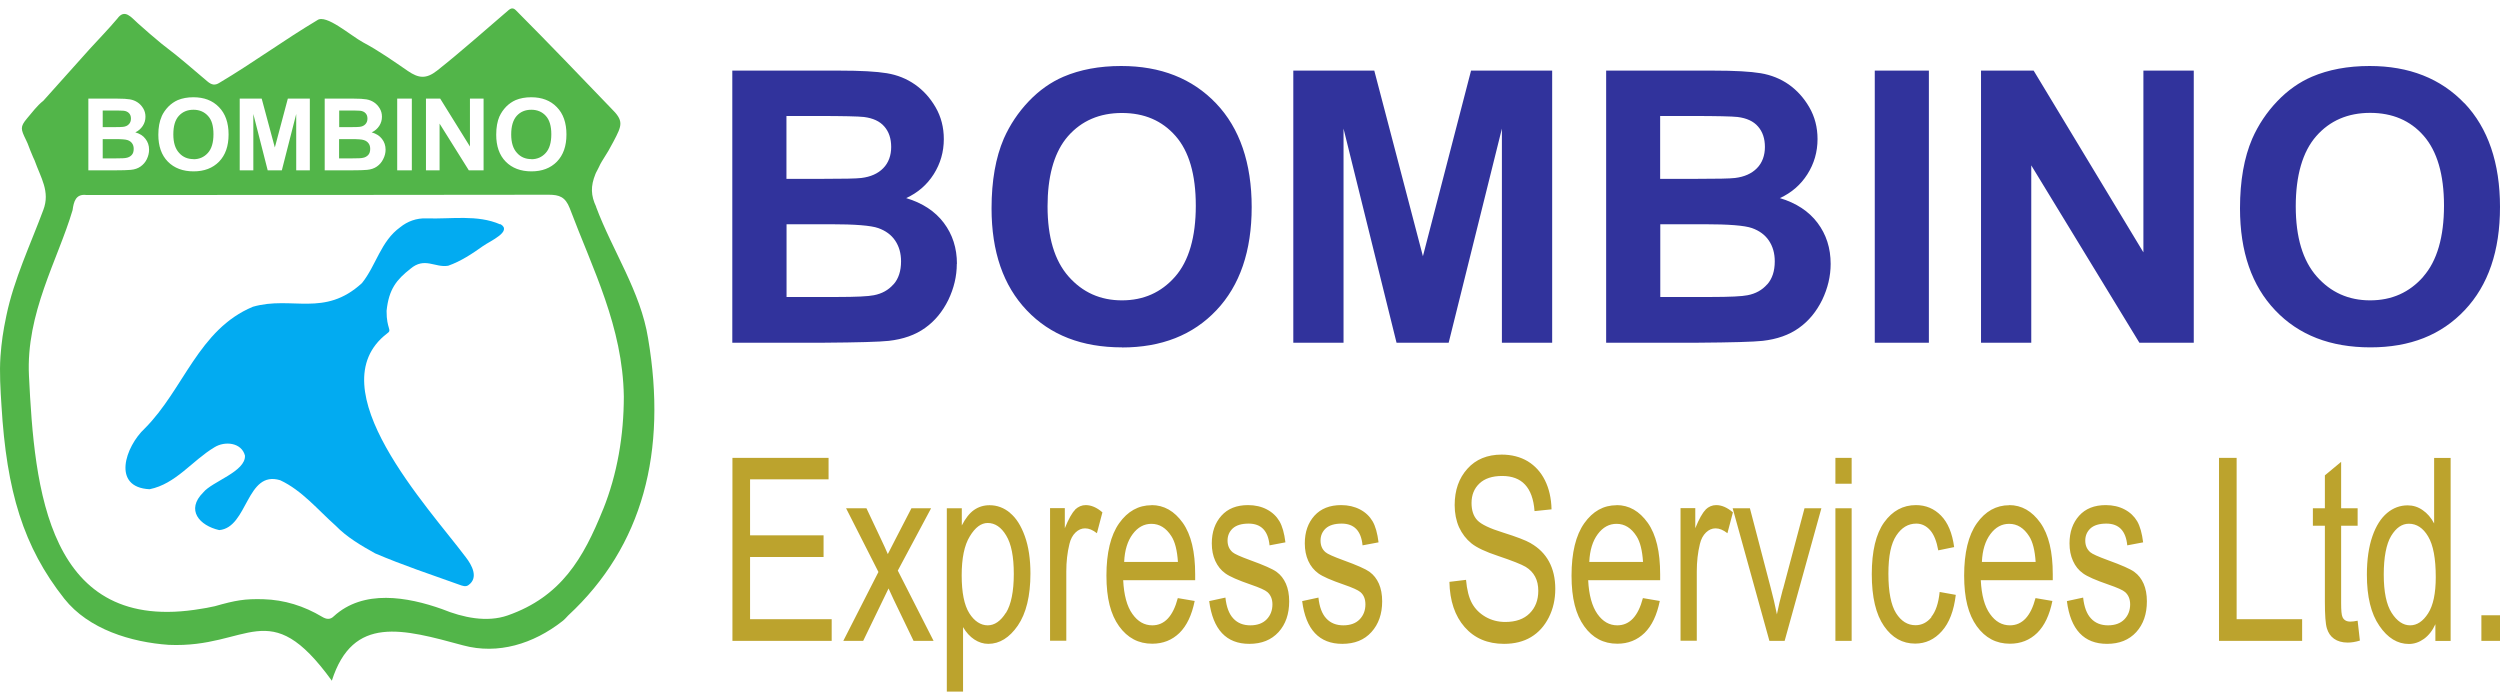 <svg width="150" height="42" viewBox="0 0 150 42" fill="none" xmlns="http://www.w3.org/2000/svg">
<path d="M30.515 0.607C30.777 0.382 30.912 0.577 31.055 0.719C32.945 2.617 34.797 4.552 36.657 6.487C37.437 7.252 37.339 7.492 36.799 8.511C36.529 9.021 36.507 9.052 36.109 9.689C36.064 9.757 35.982 9.915 35.922 10.05C35.862 10.192 35.779 10.304 35.727 10.439C35.427 11.182 35.449 11.729 35.772 12.412H35.765C36.747 15.044 38.441 17.504 38.884 20.294C40.039 27.088 38.584 32.766 34.092 36.928C33.994 37.033 33.852 37.191 33.739 37.273C32.007 38.631 29.877 39.29 27.784 38.721C24.177 37.745 21.178 36.876 19.91 40.843C16.108 35.586 14.953 38.908 10.123 38.691C7.881 38.534 5.323 37.768 3.86 35.924C1.4 32.811 0.395 29.474 0.088 24.329C0.028 23.384 -0.039 22.363 0.028 21.388C0.096 20.504 0.178 19.911 0.381 18.944C0.838 16.747 1.821 14.691 2.601 12.592C3.02 11.489 2.443 10.664 2.075 9.622C2.053 9.577 2.008 9.479 1.985 9.427C1.85 9.112 1.783 8.939 1.655 8.602C1.633 8.565 1.588 8.452 1.558 8.392C1.243 7.747 1.198 7.612 1.618 7.109C1.933 6.742 2.218 6.345 2.601 6.045C3.531 5.01 4.453 3.974 5.383 2.939C5.938 2.332 6.508 1.747 7.04 1.117C7.483 0.502 7.866 1.035 8.278 1.402C8.826 1.889 9.185 2.205 9.688 2.617L9.83 2.729C10.873 3.517 11.525 4.117 12.433 4.875C12.695 5.1 12.898 5.144 13.183 4.957C15.178 3.772 17.045 2.4 19.032 1.215C19.557 0.817 21.042 2.145 21.8 2.55C22.73 3.045 23.622 3.675 24.484 4.267C25.107 4.687 25.557 4.762 26.225 4.237C27.695 3.075 29.09 1.822 30.515 0.607ZM32.922 11.684C23.667 11.699 14.42 11.699 5.173 11.699C4.543 11.624 4.423 12.105 4.355 12.607C3.463 15.614 1.551 18.787 1.738 22.552C2.068 29.264 2.811 38.128 12.095 36.523C12.117 36.516 12.343 36.486 12.41 36.471C12.485 36.448 12.808 36.396 12.883 36.374C14.15 36.014 14.69 35.923 15.8 35.953C17.067 35.99 18.237 36.358 19.332 37.011C19.579 37.16 19.812 37.191 20.023 36.981C21.807 35.339 24.454 35.811 26.524 36.546C27.792 37.063 29.217 37.356 30.454 36.928C33.664 35.803 35 33.509 36.185 30.561V30.568C37.039 28.446 37.43 26.121 37.43 23.781C37.362 19.589 35.569 16.169 34.182 12.487C33.919 11.82 33.567 11.684 32.922 11.684ZM11.601 5.835C11.248 5.835 10.933 5.894 10.663 6.007C10.461 6.097 10.273 6.225 10.101 6.397C9.928 6.577 9.793 6.772 9.695 6.989L9.703 6.982C9.568 7.282 9.5 7.642 9.5 8.085C9.5 8.767 9.688 9.307 10.07 9.697C10.453 10.087 10.978 10.282 11.615 10.282C12.253 10.282 12.763 10.087 13.146 9.697C13.521 9.307 13.715 8.774 13.715 8.069C13.715 7.364 13.52 6.816 13.138 6.427C12.755 6.029 12.245 5.835 11.601 5.835ZM31.872 5.835C31.52 5.835 31.204 5.894 30.935 6.007C30.732 6.097 30.545 6.225 30.372 6.397C30.2 6.577 30.064 6.772 29.967 6.989V6.982C29.839 7.282 29.773 7.642 29.773 8.085C29.773 8.767 29.959 9.307 30.342 9.697C30.724 10.087 31.249 10.282 31.887 10.282C32.524 10.282 33.035 10.087 33.417 9.697C33.792 9.307 33.987 8.774 33.987 8.069C33.987 7.364 33.792 6.816 33.409 6.427C33.027 6.029 32.509 5.835 31.872 5.835ZM5.301 10.221H6.785C7.34 10.221 7.693 10.207 7.843 10.192C8.083 10.17 8.278 10.101 8.436 9.989C8.593 9.877 8.721 9.734 8.811 9.547C8.9 9.359 8.945 9.172 8.945 8.977C8.945 8.73 8.87 8.512 8.728 8.332C8.593 8.144 8.383 8.017 8.12 7.942C8.308 7.852 8.45 7.724 8.562 7.559C8.675 7.387 8.727 7.207 8.728 7.005C8.728 6.817 8.683 6.652 8.593 6.502C8.503 6.352 8.39 6.232 8.255 6.142C8.12 6.052 7.97 5.992 7.798 5.962C7.625 5.932 7.37 5.917 7.025 5.917H5.301V10.221ZM14.383 10.221H15.2V6.84L16.062 10.221H16.91L17.773 6.84V10.221H18.59V5.917H17.27L16.49 8.849L15.702 5.917H14.383V10.221ZM19.482 10.221H20.968C21.522 10.221 21.882 10.207 22.024 10.192C22.257 10.17 22.46 10.101 22.617 9.989C22.775 9.877 22.902 9.734 22.992 9.547C23.09 9.359 23.135 9.172 23.135 8.977C23.135 8.73 23.059 8.512 22.917 8.332C22.775 8.145 22.565 8.017 22.303 7.942C22.498 7.852 22.64 7.724 22.752 7.559C22.864 7.387 22.917 7.207 22.917 7.005C22.917 6.817 22.872 6.652 22.782 6.502C22.692 6.352 22.579 6.232 22.444 6.142C22.309 6.052 22.16 5.992 21.987 5.962C21.815 5.932 21.56 5.917 21.215 5.917H19.482V10.221ZM23.832 10.221H24.71V5.917H23.832V10.221ZM25.558 10.221H26.375V7.417L28.13 10.221H29.015V5.917H28.197V8.79L26.412 5.917H25.558V10.221ZM11.607 6.585C11.967 6.585 12.26 6.712 12.477 6.952C12.703 7.192 12.808 7.552 12.808 8.054C12.808 8.557 12.695 8.932 12.47 9.179C12.245 9.427 11.96 9.554 11.607 9.554L11.615 9.547C11.263 9.547 10.97 9.427 10.745 9.172C10.513 8.917 10.4 8.557 10.4 8.062C10.4 7.567 10.505 7.199 10.73 6.952C10.955 6.705 11.248 6.585 11.607 6.585ZM31.88 6.585C32.24 6.585 32.532 6.712 32.749 6.952C32.967 7.192 33.079 7.552 33.079 8.054C33.079 8.557 32.967 8.932 32.742 9.179C32.517 9.427 32.232 9.554 31.88 9.554L31.887 9.547C31.534 9.547 31.241 9.427 31.017 9.172C30.784 8.917 30.672 8.557 30.672 8.062C30.672 7.567 30.785 7.199 31.002 6.952C31.227 6.704 31.52 6.585 31.88 6.585ZM6.875 8.346C7.272 8.346 7.535 8.362 7.655 8.407C7.768 8.444 7.866 8.511 7.926 8.601C7.993 8.691 8.022 8.804 8.022 8.931C8.022 9.089 7.986 9.21 7.903 9.3C7.821 9.39 7.708 9.449 7.58 9.471C7.497 9.494 7.295 9.502 6.98 9.502H6.163V8.346H6.875ZM21.058 8.346C21.455 8.346 21.717 8.362 21.837 8.407C21.957 8.444 22.048 8.511 22.115 8.601C22.183 8.691 22.212 8.804 22.212 8.931C22.212 9.089 22.174 9.21 22.092 9.3C22.009 9.389 21.897 9.449 21.77 9.471H21.763C21.68 9.494 21.477 9.502 21.162 9.502H20.345V8.346H21.058ZM6.665 6.63C7.077 6.63 7.325 6.637 7.415 6.644C7.558 6.659 7.67 6.712 7.745 6.795C7.82 6.877 7.857 6.974 7.857 7.117C7.857 7.259 7.813 7.372 7.73 7.455C7.648 7.545 7.528 7.597 7.378 7.612C7.295 7.627 7.085 7.627 6.74 7.627H6.163V6.63H6.665ZM20.855 6.63C21.266 6.63 21.522 6.637 21.605 6.644C21.747 6.659 21.86 6.712 21.935 6.795C22.01 6.877 22.047 6.974 22.047 7.117C22.047 7.259 22.002 7.372 21.92 7.455C21.837 7.545 21.717 7.597 21.567 7.612C21.485 7.627 21.275 7.627 20.93 7.627H20.352V6.63H20.855Z" fill="#52B549"/>
<path d="M30.012 13.462C28.632 12.862 27.087 13.154 25.587 13.102C24.987 13.079 24.447 13.282 24.012 13.634C22.842 14.474 22.572 15.921 21.717 16.986C19.46 19.056 17.517 17.736 15.178 18.404C11.908 19.761 11.023 23.369 8.683 25.709C7.52 26.796 6.688 29.241 8.975 29.354C10.55 29.038 11.533 27.636 12.86 26.841C13.49 26.444 14.495 26.549 14.698 27.336C14.75 28.296 12.725 28.889 12.193 29.548C11.135 30.598 11.968 31.536 13.153 31.806C14.878 31.656 14.773 28.191 16.812 28.814C18.117 29.421 19.077 30.598 20.142 31.543C20.817 32.241 21.687 32.743 22.505 33.201C24.17 33.913 25.842 34.468 27.56 35.083C27.747 35.151 27.942 35.226 28.107 35.106C28.73 34.663 28.317 33.906 27.942 33.426C25.73 30.471 18.972 23.271 23.225 20.009C23.555 19.784 23.187 19.769 23.195 18.651C23.33 17.339 23.802 16.776 24.62 16.131C25.482 15.396 26.09 16.079 26.892 15.944C27.657 15.674 28.332 15.224 28.985 14.759C29.412 14.459 30.762 13.882 30.027 13.447L30.012 13.462Z" fill="#02ABF1"/>
<path d="M67.27 3.96C69.64 3.96 71.538 4.709 72.963 6.202C74.388 7.694 75.101 9.794 75.101 12.427C75.101 15.059 74.395 17.122 72.985 18.614C71.575 20.106 69.686 20.848 67.323 20.848L67.315 20.842C64.923 20.841 63.018 20.107 61.608 18.622C60.199 17.144 59.493 15.104 59.493 12.502C59.493 10.844 59.741 9.45 60.228 8.317C60.596 7.485 61.099 6.734 61.728 6.074C62.358 5.414 63.056 4.927 63.806 4.604C64.803 4.177 65.958 3.96 67.27 3.96ZM142.178 3.96C144.548 3.96 146.445 4.709 147.87 6.202V6.194C149.287 7.686 150 9.787 150 12.419C150 15.051 149.295 17.114 147.885 18.606C146.475 20.099 144.615 20.842 142.223 20.842C139.83 20.841 137.926 20.107 136.516 18.622C135.106 17.144 134.4 15.104 134.4 12.502C134.4 10.844 134.648 9.45 135.136 8.317C135.503 7.485 136.006 6.734 136.636 6.074C137.266 5.414 137.963 4.927 138.713 4.604C139.71 4.177 140.865 3.96 142.178 3.96ZM50.366 4.237C51.641 4.237 52.586 4.289 53.216 4.394C53.846 4.499 54.401 4.724 54.897 5.069C55.391 5.414 55.804 5.864 56.134 6.434C56.464 7.004 56.629 7.642 56.629 8.346C56.629 9.111 56.426 9.816 56.022 10.454C55.617 11.091 55.069 11.564 54.371 11.886C55.346 12.179 56.104 12.674 56.629 13.372C57.154 14.069 57.416 14.887 57.416 15.832H57.408C57.408 16.574 57.236 17.294 56.898 17.999C56.553 18.696 56.096 19.259 55.504 19.678C54.919 20.099 54.191 20.353 53.328 20.451C52.788 20.511 51.483 20.548 49.414 20.563H43.938V4.237H50.366ZM85.375 15.374L88.263 4.237H93.13V20.563H90.114V7.717L86.92 20.563H83.792L80.612 7.717V20.563H77.598V4.237H82.457L85.375 15.374ZM102.797 4.237C104.072 4.237 105.024 4.289 105.646 4.394C106.269 4.499 106.831 4.724 107.326 5.069C107.814 5.414 108.227 5.864 108.557 6.434C108.887 7.004 109.052 7.642 109.052 8.346C109.052 9.111 108.849 9.816 108.444 10.454C108.039 11.091 107.491 11.564 106.794 11.886C107.769 12.179 108.527 12.674 109.052 13.372C109.577 14.069 109.839 14.887 109.839 15.832C109.839 16.574 109.667 17.294 109.329 17.999C108.984 18.696 108.526 19.259 107.934 19.678C107.349 20.098 106.621 20.353 105.759 20.451C105.219 20.511 103.914 20.548 101.845 20.563H96.369V4.237H102.797ZM115.733 20.563H112.486V4.237H115.733V20.563ZM128.604 15.141V4.237H131.626V20.563H128.363L121.876 9.922V20.563H118.861V4.237H122.019L128.604 15.141ZM67.315 6.779C65.973 6.779 64.894 7.245 64.076 8.175L63.935 8.347C63.216 9.278 62.853 10.645 62.853 12.382C62.853 14.234 63.273 15.636 64.113 16.589C64.953 17.541 66.018 18.021 67.315 18.021C68.613 18.021 69.671 17.549 70.503 16.604C71.335 15.659 71.748 14.212 71.748 12.345C71.748 10.477 71.343 9.081 70.533 8.159C69.723 7.237 68.658 6.779 67.315 6.779ZM142.208 6.772C140.873 6.772 139.793 7.237 138.976 8.167C138.158 9.097 137.745 10.529 137.745 12.382C137.745 14.234 138.165 15.636 139.005 16.589C139.845 17.541 140.911 18.021 142.208 18.021C143.505 18.021 144.563 17.549 145.396 16.604V16.596C146.228 15.652 146.64 14.204 146.64 12.337C146.64 10.469 146.227 9.075 145.425 8.152C144.622 7.23 143.543 6.772 142.208 6.772ZM47.193 17.819H50.201C51.371 17.819 52.114 17.781 52.429 17.714C52.909 17.624 53.306 17.406 53.606 17.061V17.069C53.914 16.724 54.063 16.259 54.063 15.681C54.063 15.194 53.943 14.781 53.711 14.436C53.478 14.091 53.141 13.844 52.698 13.686C52.256 13.529 51.295 13.454 49.818 13.454H47.193V17.819ZM99.617 17.819H102.624C103.794 17.819 104.537 17.781 104.852 17.714C105.332 17.624 105.729 17.406 106.029 17.061V17.069C106.337 16.724 106.486 16.259 106.486 15.681C106.486 15.194 106.366 14.781 106.134 14.436C105.901 14.091 105.564 13.844 105.122 13.686C104.68 13.529 103.719 13.454 102.242 13.454H99.617V17.819ZM47.187 10.731H49.316C50.584 10.731 51.371 10.717 51.679 10.679C52.234 10.612 52.676 10.417 52.991 10.095C53.314 9.772 53.471 9.322 53.471 8.819C53.471 8.317 53.336 7.905 53.059 7.59C52.789 7.275 52.376 7.087 51.836 7.019C51.513 6.982 50.591 6.959 49.062 6.959H47.193L47.187 6.952V10.731ZM99.609 10.731H101.739C103.006 10.731 103.794 10.717 104.102 10.679C104.656 10.612 105.099 10.417 105.414 10.095C105.737 9.772 105.895 9.322 105.895 8.819C105.895 8.317 105.759 7.905 105.481 7.59C105.211 7.275 104.799 7.087 104.259 7.019C103.936 6.982 103.014 6.959 101.484 6.959H99.617L99.609 6.952V10.731Z" fill="#31339C"/>
<path d="M59.373 30.313C59.823 30.313 60.236 30.464 60.603 30.771V30.778C60.971 31.078 61.263 31.543 61.488 32.166C61.713 32.788 61.826 33.538 61.826 34.408C61.826 35.758 61.571 36.801 61.068 37.536C60.566 38.263 59.974 38.63 59.299 38.631C58.999 38.631 58.721 38.54 58.458 38.368C58.196 38.195 57.971 37.948 57.783 37.626V41.496H56.809V30.494H57.708V31.528C57.925 31.101 58.173 30.786 58.443 30.598C58.713 30.411 59.021 30.313 59.373 30.313ZM147.038 38.458H146.123V37.453C145.951 37.835 145.718 38.128 145.44 38.331C145.156 38.533 144.856 38.638 144.533 38.638C143.851 38.638 143.258 38.278 142.763 37.55C142.26 36.823 142.013 35.803 142.013 34.483C142.013 33.576 142.125 32.81 142.343 32.18C142.56 31.551 142.86 31.085 143.228 30.778C143.595 30.471 144.008 30.321 144.458 30.321C144.78 30.321 145.08 30.411 145.357 30.606C145.635 30.794 145.868 31.063 146.048 31.408V27.478H147.038V38.458ZM74.883 30.306C75.31 30.306 75.693 30.396 76.016 30.568C76.346 30.741 76.593 30.981 76.766 31.273C76.938 31.566 77.058 31.993 77.125 32.541L76.173 32.721C76.09 31.851 75.67 31.416 74.92 31.416C74.493 31.416 74.178 31.514 73.968 31.701C73.758 31.896 73.653 32.136 73.653 32.436C73.653 32.736 73.758 32.961 73.953 33.133C74.073 33.239 74.426 33.396 75.018 33.613C75.827 33.905 76.353 34.138 76.593 34.31L76.601 34.318C76.841 34.491 77.02 34.723 77.155 35.023C77.283 35.316 77.351 35.668 77.351 36.081C77.351 36.838 77.14 37.453 76.713 37.925C76.278 38.398 75.7 38.631 74.958 38.631C73.578 38.631 72.776 37.776 72.551 36.066L73.525 35.855C73.585 36.418 73.743 36.838 73.998 37.108C74.253 37.386 74.598 37.52 75.018 37.52C75.437 37.52 75.767 37.401 76 37.161C76.225 36.928 76.346 36.628 76.346 36.261C76.346 35.946 76.24 35.699 76.045 35.526C75.91 35.406 75.573 35.256 75.048 35.076C74.283 34.813 73.773 34.589 73.518 34.401C73.255 34.214 73.061 33.965 72.918 33.658C72.775 33.343 72.708 32.998 72.708 32.6C72.708 31.918 72.903 31.37 73.285 30.943C73.668 30.516 74.2 30.306 74.883 30.306ZM80.47 30.306C80.897 30.306 81.273 30.396 81.603 30.568C81.933 30.741 82.18 30.981 82.353 31.273C82.525 31.566 82.645 31.993 82.713 32.541L81.753 32.721C81.67 31.851 81.25 31.416 80.5 31.416C80.073 31.416 79.758 31.514 79.548 31.701C79.338 31.896 79.232 32.136 79.232 32.436C79.233 32.736 79.33 32.961 79.532 33.133C79.652 33.239 80.005 33.396 80.598 33.613C81.408 33.906 81.933 34.138 82.173 34.31L82.18 34.318C82.42 34.491 82.6 34.723 82.735 35.023C82.863 35.316 82.93 35.668 82.93 36.081C82.93 36.838 82.713 37.453 82.285 37.925C81.858 38.398 81.28 38.63 80.538 38.631C79.158 38.631 78.347 37.776 78.13 36.066L79.106 35.855C79.165 36.418 79.323 36.838 79.578 37.108C79.833 37.386 80.178 37.52 80.598 37.52C81.018 37.52 81.348 37.401 81.58 37.161C81.805 36.928 81.925 36.628 81.925 36.261C81.925 35.946 81.827 35.699 81.625 35.526C81.483 35.406 81.153 35.256 80.628 35.076C79.863 34.813 79.353 34.589 79.098 34.401C78.843 34.214 78.641 33.973 78.498 33.658C78.356 33.343 78.288 32.998 78.288 32.6C78.288 31.918 78.483 31.37 78.865 30.943C79.255 30.516 79.787 30.306 80.47 30.306ZM90.1 27.276C90.692 27.276 91.218 27.411 91.66 27.674C92.102 27.944 92.447 28.319 92.694 28.813C92.942 29.308 93.077 29.894 93.092 30.561L92.072 30.666C92.02 29.946 91.824 29.421 91.502 29.076C91.18 28.731 90.722 28.558 90.13 28.558C89.537 28.558 89.08 28.709 88.765 29.009C88.45 29.308 88.292 29.698 88.292 30.178C88.292 30.621 88.405 30.966 88.638 31.214C88.87 31.461 89.388 31.708 90.189 31.956C90.977 32.203 91.532 32.414 91.847 32.593H91.84C92.327 32.871 92.695 33.239 92.942 33.696C93.19 34.154 93.317 34.701 93.317 35.331C93.317 35.961 93.189 36.531 92.927 37.049C92.664 37.566 92.312 37.955 91.862 38.225C91.412 38.495 90.872 38.631 90.242 38.631C89.252 38.631 88.465 38.293 87.88 37.626C87.295 36.958 86.987 36.051 86.965 34.911L87.962 34.791C88.014 35.391 88.135 35.863 88.322 36.201C88.51 36.538 88.78 36.808 89.132 37.011C89.484 37.213 89.882 37.318 90.317 37.318C90.947 37.318 91.434 37.145 91.779 36.8C92.124 36.456 92.297 36.006 92.297 35.451C92.297 35.128 92.237 34.843 92.109 34.603C91.982 34.363 91.795 34.168 91.54 34.011C91.285 33.861 90.737 33.643 89.89 33.358C89.14 33.111 88.6 32.856 88.285 32.601C87.97 32.346 87.722 32.023 87.542 31.634C87.37 31.244 87.28 30.801 87.28 30.306C87.28 29.414 87.535 28.686 88.045 28.124C88.547 27.561 89.237 27.276 90.1 27.276ZM126.346 30.306C126.773 30.306 127.156 30.396 127.479 30.568C127.808 30.741 128.056 30.981 128.229 31.273C128.401 31.566 128.52 31.993 128.588 32.541L127.636 32.721C127.553 31.851 127.133 31.416 126.384 31.416C125.956 31.416 125.641 31.513 125.431 31.701C125.221 31.896 125.116 32.136 125.116 32.436C125.116 32.736 125.221 32.961 125.416 33.133C125.536 33.239 125.889 33.396 126.48 33.613C127.29 33.905 127.816 34.138 128.056 34.31L128.063 34.318C128.303 34.491 128.483 34.723 128.618 35.023C128.746 35.316 128.813 35.668 128.813 36.081C128.813 36.838 128.603 37.453 128.176 37.925C127.741 38.398 127.163 38.631 126.421 38.631C125.041 38.631 124.231 37.776 124.014 36.066L124.988 35.855C125.048 36.418 125.206 36.838 125.461 37.108C125.716 37.386 126.061 37.52 126.48 37.52C126.9 37.52 127.23 37.401 127.463 37.161C127.688 36.928 127.809 36.628 127.809 36.261C127.809 35.946 127.703 35.699 127.508 35.526C127.373 35.406 127.036 35.256 126.511 35.076C125.746 34.813 125.235 34.589 124.98 34.401C124.718 34.214 124.523 33.973 124.381 33.658C124.238 33.343 124.171 32.998 124.171 32.6C124.171 31.918 124.366 31.37 124.748 30.943C125.131 30.516 125.663 30.306 126.346 30.306ZM69.093 30.306C69.843 30.306 70.465 30.666 70.968 31.371C71.47 32.083 71.71 33.111 71.71 34.453V34.813H67.391C67.436 35.706 67.615 36.381 67.945 36.839C68.268 37.296 68.665 37.52 69.138 37.52C69.873 37.52 70.383 36.973 70.668 35.886L71.681 36.058C71.508 36.906 71.208 37.543 70.766 37.978C70.323 38.406 69.783 38.623 69.131 38.623C68.313 38.623 67.653 38.278 67.144 37.573C66.641 36.868 66.386 35.908 66.386 34.536C66.386 33.163 66.64 32.113 67.15 31.393C67.66 30.673 68.313 30.313 69.093 30.313V30.306ZM96.992 30.306C97.742 30.306 98.365 30.666 98.867 31.371C99.37 32.083 99.609 33.111 99.609 34.453V34.813H95.29C95.335 35.706 95.522 36.381 95.845 36.839C96.167 37.296 96.565 37.52 97.037 37.52C97.779 37.52 98.289 36.973 98.574 35.886L99.587 36.058C99.414 36.906 99.114 37.543 98.672 37.978C98.229 38.406 97.689 38.623 97.037 38.623C96.22 38.623 95.552 38.278 95.05 37.573C94.547 36.868 94.292 35.908 94.292 34.536C94.292 33.164 94.547 32.113 95.057 31.393C95.567 30.673 96.213 30.313 97 30.313L96.992 30.306ZM120.549 30.306C121.299 30.306 121.921 30.666 122.424 31.371C122.926 32.083 123.166 33.111 123.166 34.453V34.813H118.847C118.892 35.706 119.071 36.381 119.401 36.839C119.724 37.296 120.121 37.52 120.594 37.52C121.336 37.52 121.846 36.973 122.131 35.886L123.144 36.058C122.971 36.906 122.671 37.543 122.229 37.978C121.786 38.406 121.246 38.623 120.594 38.623C119.776 38.623 119.116 38.278 118.606 37.573C118.104 36.868 117.849 35.908 117.849 34.536C117.849 33.163 118.103 32.113 118.613 31.393C119.123 30.673 119.777 30.313 120.557 30.313L120.549 30.306ZM114.954 30.306C115.546 30.306 116.049 30.516 116.461 30.936C116.873 31.356 117.137 31.986 117.249 32.826L116.296 33.021C116.198 32.481 116.041 32.076 115.809 31.813C115.576 31.551 115.299 31.416 114.977 31.416C114.489 31.416 114.091 31.656 113.776 32.136C113.461 32.615 113.304 33.343 113.304 34.43C113.304 35.518 113.462 36.306 113.762 36.786C114.069 37.273 114.459 37.513 114.932 37.513C115.299 37.513 115.621 37.355 115.884 37.033L115.876 37.018C116.138 36.696 116.311 36.201 116.379 35.518L117.347 35.691C117.234 36.643 116.956 37.371 116.514 37.866C116.071 38.368 115.531 38.616 114.909 38.616C114.152 38.616 113.528 38.27 113.041 37.565C112.554 36.86 112.307 35.833 112.307 34.453C112.307 33.073 112.554 32.031 113.049 31.341C113.544 30.651 114.182 30.306 114.954 30.306ZM140.468 30.494H141.458V31.544H140.468V36.193C140.468 36.621 140.491 36.899 140.551 37.026C140.633 37.206 140.79 37.296 141.022 37.296C141.135 37.296 141.278 37.28 141.458 37.243L141.593 38.435C141.323 38.518 141.083 38.555 140.865 38.555C140.52 38.555 140.25 38.473 140.04 38.323C139.83 38.173 139.696 37.971 139.613 37.701C139.531 37.431 139.493 36.905 139.493 36.118V31.544H138.773V30.494H139.493V28.521L140.468 27.712V30.494ZM49.714 28.761H45.004V32.121H49.414V33.419H45.004V37.153H49.901V38.451H43.946V27.471H49.714V28.761ZM52.863 32.353C53.028 32.698 53.164 32.998 53.269 33.246C53.434 32.916 53.584 32.623 53.711 32.383L54.687 30.494H55.849L55.863 30.501L53.868 34.236L56.014 38.451H54.813L53.621 35.975L53.313 35.308L51.791 38.451H50.599L52.706 34.318L50.764 30.494H51.986L52.863 32.353ZM106.239 35.256C106.382 35.796 106.509 36.329 106.614 36.861C106.697 36.441 106.816 35.938 106.974 35.346H106.981L108.271 30.494H109.284L107.079 38.451H106.164L103.959 30.494H104.994L106.239 35.256ZM111.099 38.451H110.124V30.494H111.099V38.451ZM134.198 37.153H138.128V38.451H133.141V27.471H134.198V37.153ZM150 38.451H148.883V36.914H150V38.451ZM65.141 30.306C65.471 30.306 65.808 30.448 66.145 30.741L65.815 31.993C65.568 31.798 65.336 31.701 65.103 31.701C64.894 31.701 64.706 31.783 64.533 31.948C64.361 32.113 64.234 32.346 64.166 32.638C64.038 33.156 63.978 33.703 63.978 34.281V38.443H63.003V30.486H63.889V31.693C64.114 31.139 64.323 30.764 64.511 30.584L64.503 30.576C64.698 30.396 64.908 30.306 65.141 30.306ZM102.969 30.306C103.299 30.306 103.63 30.448 103.975 30.741L103.645 31.993C103.397 31.798 103.164 31.701 102.932 31.701C102.722 31.701 102.534 31.783 102.361 31.948C102.189 32.113 102.062 32.346 101.994 32.638C101.867 33.156 101.807 33.704 101.807 34.281V38.443H100.832V30.486H101.717V31.693C101.942 31.139 102.151 30.764 102.339 30.584L102.332 30.576C102.519 30.396 102.736 30.306 102.969 30.306ZM59.261 31.379C58.871 31.379 58.511 31.642 58.188 32.181C57.859 32.714 57.701 33.494 57.701 34.521C57.701 35.548 57.851 36.306 58.158 36.794C58.458 37.273 58.848 37.52 59.261 37.52C59.673 37.52 60.041 37.266 60.355 36.763V36.778C60.67 36.268 60.828 35.481 60.828 34.438C60.828 33.396 60.678 32.631 60.371 32.129C60.071 31.626 59.696 31.379 59.261 31.379ZM144.533 31.424C144.121 31.424 143.768 31.663 143.468 32.158C143.175 32.645 143.025 33.441 143.025 34.475C143.025 35.51 143.183 36.275 143.498 36.77C143.82 37.273 144.195 37.52 144.607 37.52C145.02 37.52 145.38 37.281 145.688 36.8C145.995 36.321 146.146 35.593 146.146 34.626C146.146 33.516 145.995 32.698 145.688 32.188C145.388 31.678 144.998 31.424 144.533 31.424ZM69.086 31.43C68.644 31.43 68.268 31.633 67.961 32.046C67.653 32.458 67.48 33.013 67.45 33.711V33.718H70.676C70.631 33.029 70.503 32.511 70.285 32.174C69.97 31.679 69.573 31.431 69.086 31.43ZM96.992 31.43C96.55 31.43 96.175 31.633 95.867 32.046C95.56 32.458 95.387 33.013 95.357 33.711L95.35 33.718H98.582C98.537 33.029 98.41 32.511 98.192 32.174C97.877 31.679 97.48 31.43 96.992 31.43ZM120.549 31.43C120.106 31.43 119.731 31.633 119.424 32.046C119.116 32.458 118.944 33.013 118.914 33.711V33.718H122.139C122.094 33.029 121.966 32.511 121.749 32.174C121.434 31.679 121.036 31.43 120.549 31.43ZM111.099 27.471V29.023H110.124V27.471H111.099Z" fill="#BCA32D"/>
</svg>
